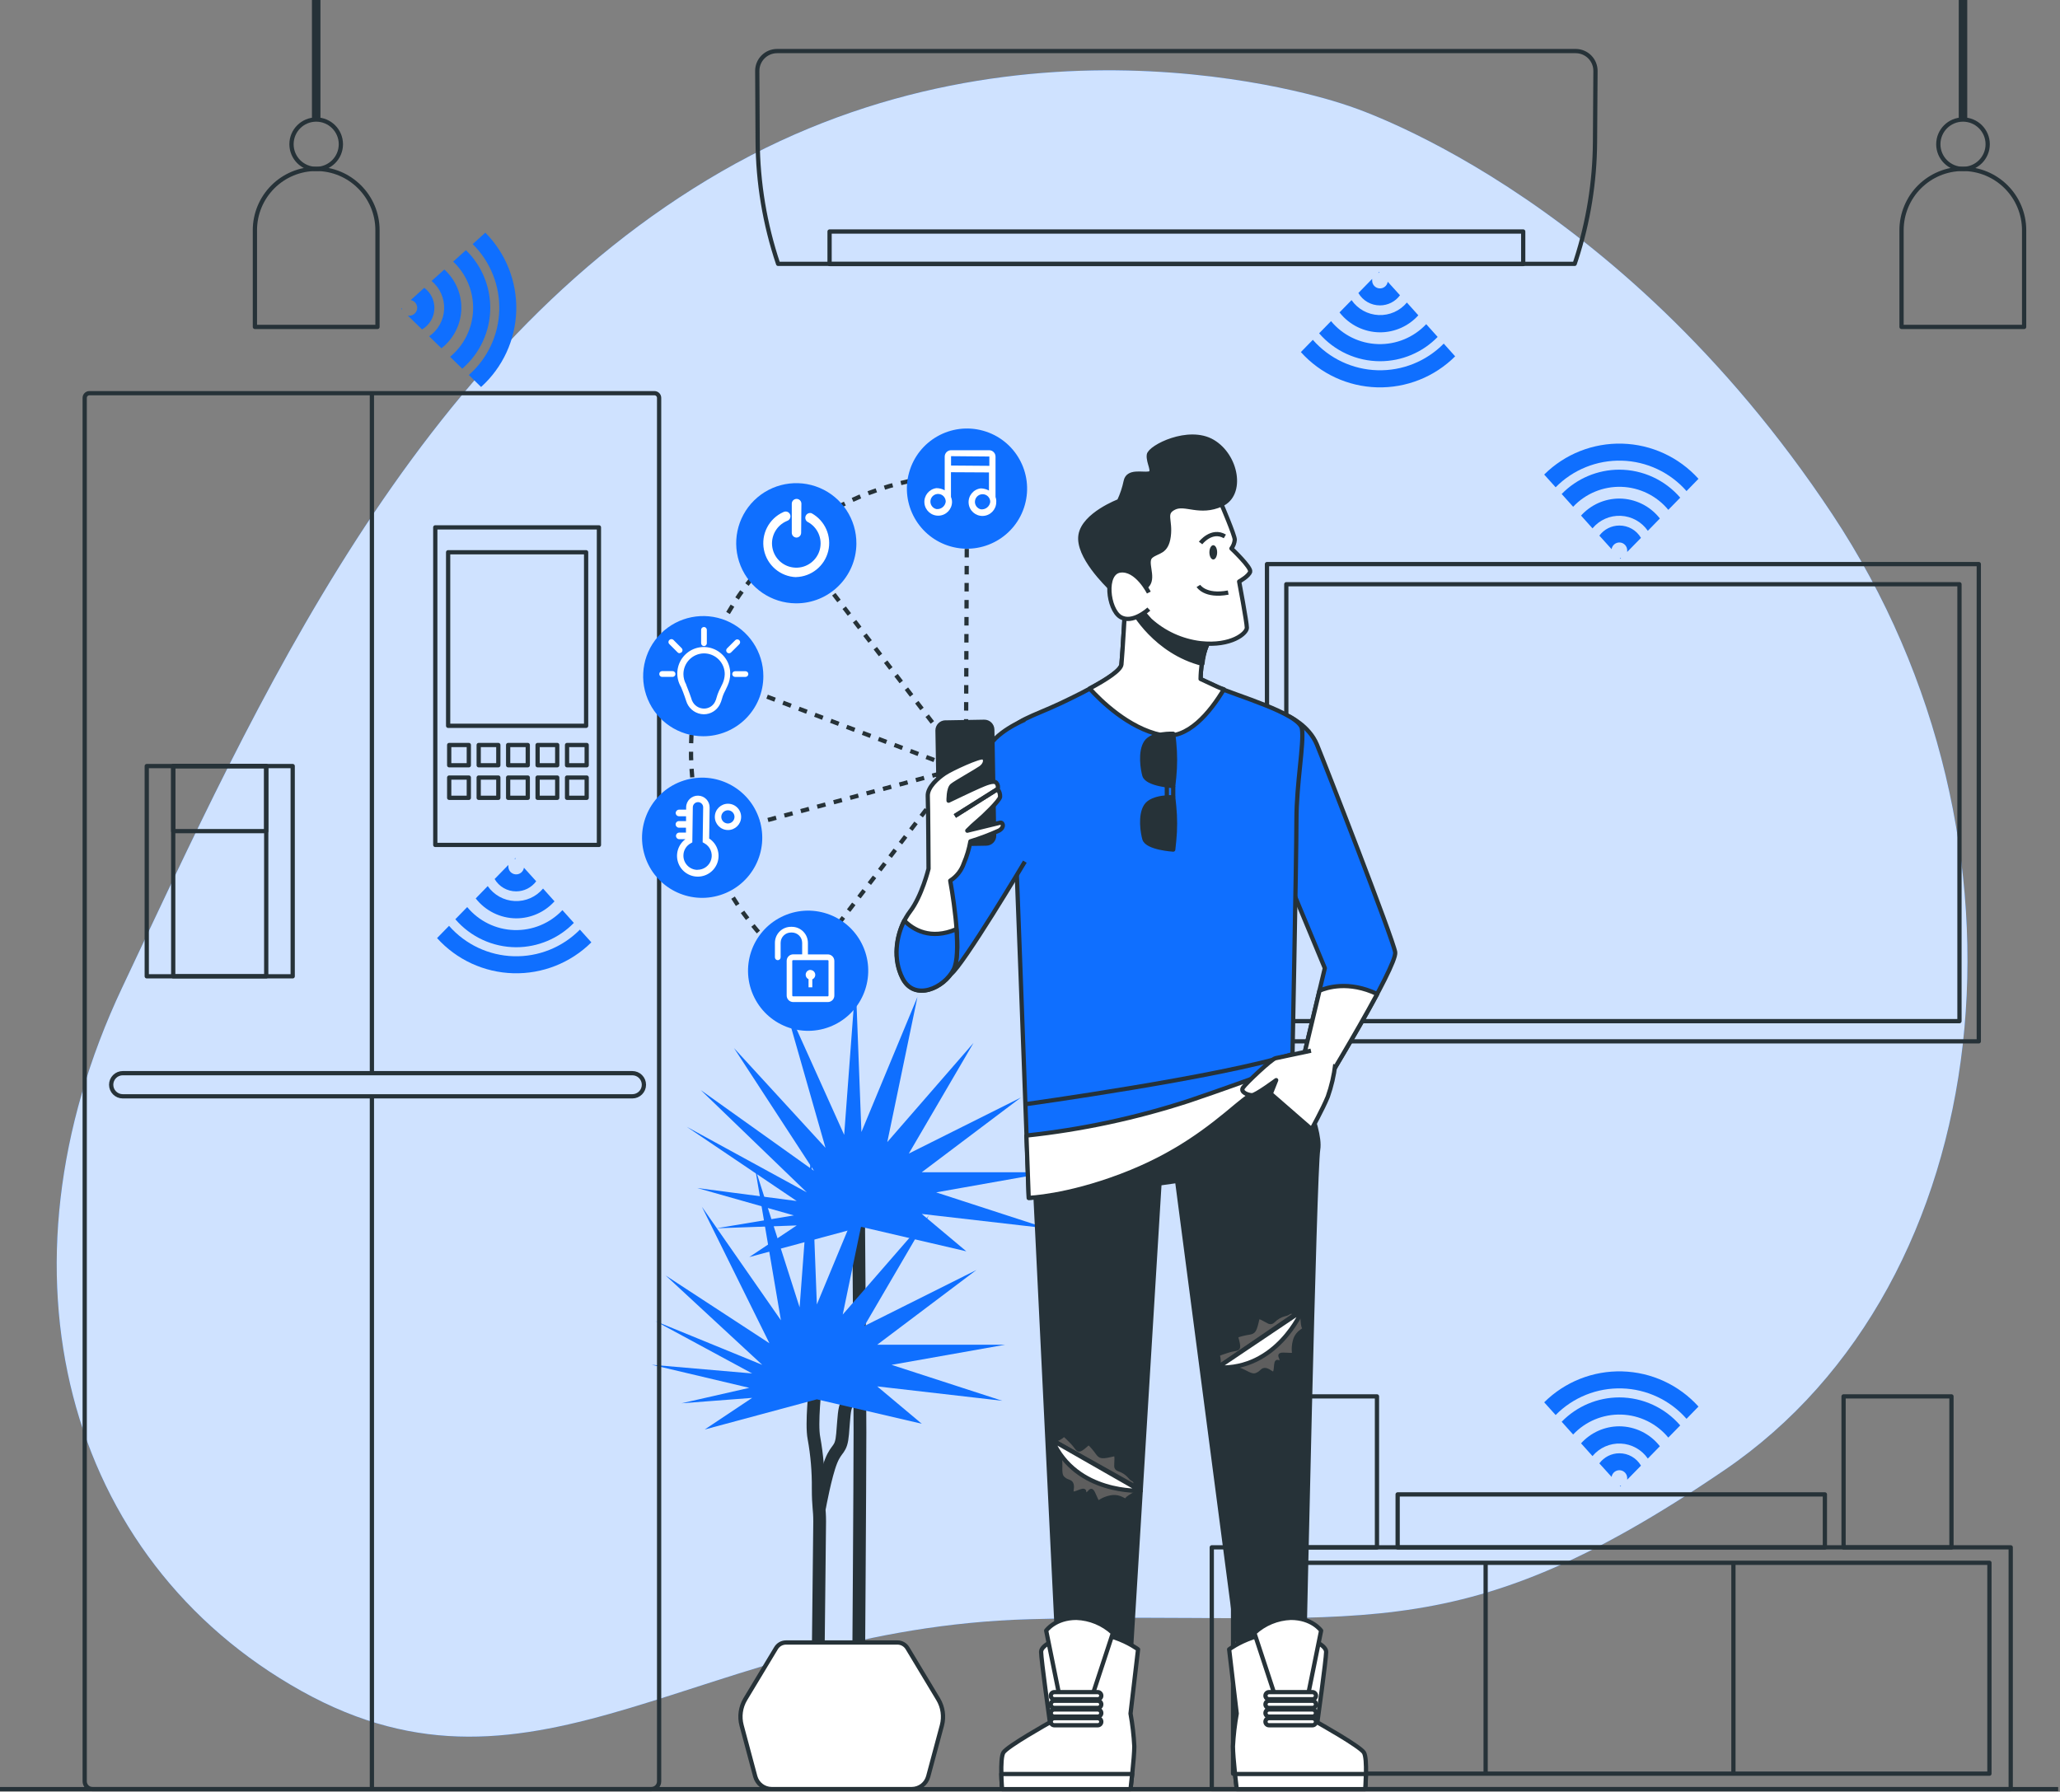 <svg xmlns="http://www.w3.org/2000/svg" xmlns:xlink="http://www.w3.org/1999/xlink" width="484px" height="421px" viewBox="0 0 484 421"><rect x="0" y="0" width="484" height="421" fill="#808080" stroke="none"/><title>Smart-main-back-1</title><g id="Page-1" stroke="none" stroke-width="1" fill="none" fill-rule="evenodd"><g id="Smart-main-back-1" transform="translate(0, 0)"><g id="freepik--background-simple--inject-3" transform="translate(13.325, 16.522)" fill-rule="nonzero"><path d="M302.935,8.158 C302.935,8.158 228.935,-18.162 156.235,23.748 C83.535,65.658 46.895,148.848 15.405,215.478 C-16.085,282.108 2.045,349.928 57.525,380.838 C113.005,411.748 150.715,366.178 228.525,363.958 C306.335,361.738 327.275,372.868 391.855,328.908 C456.435,284.948 468.105,181.118 417.165,104.298 C366.225,27.478 302.935,8.158 302.935,8.158 Z" id="Path" fill="#0F6FFF"></path><path d="M302.935,8.158 C302.935,8.158 228.935,-18.162 156.235,23.748 C83.535,65.658 46.895,148.848 15.405,215.478 C-16.085,282.108 2.045,349.928 57.525,380.838 C113.005,411.748 150.715,366.178 228.525,363.958 C306.335,361.738 327.275,372.868 391.855,328.908 C456.435,284.948 468.105,181.118 417.165,104.298 C366.225,27.478 302.935,8.158 302.935,8.158 Z" id="Path" fill="#FFFFFF" opacity="0.8"></path><path d="M107.955,199.268 C111.386,199.268 114.656,197.814 116.955,195.268 L114.265,192.268 C112.631,194.232 110.173,195.318 107.621,195.204 C105.07,195.09 102.718,193.789 101.265,191.688 L98.445,194.588 C100.734,197.519 104.237,199.243 107.955,199.268 Z" id="Path" fill="#0F6FFF"></path><path d="M107.955,192.928 C109.809,192.926 111.552,192.047 112.655,190.558 L109.775,187.368 C109.633,188.325 108.774,189.009 107.81,188.933 C106.845,188.856 106.105,188.046 106.115,187.078 C106.105,186.958 106.105,186.838 106.115,186.718 L102.885,190.028 C103.936,191.831 105.869,192.937 107.955,192.928 L107.955,192.928 Z" id="Path" fill="#0F6FFF"></path><path d="M107.725,185.098 L107.545,185.288 C107.648,185.278 107.752,185.278 107.855,185.288 L107.725,185.098 Z" id="Path" fill="#0F6FFF"></path><path d="M122.925,201.918 C118.83,206.076 113.19,208.342 107.356,208.173 C101.523,208.004 96.023,205.416 92.175,201.028 L89.365,203.908 C93.954,208.996 100.427,211.982 107.276,212.171 C114.125,212.36 120.753,209.735 125.615,204.908 L122.925,201.918 Z" id="Path" fill="#0F6FFF"></path><path d="M107.955,206.058 C113.059,206.057 117.945,203.994 121.505,200.338 L118.815,197.338 C115.879,200.454 111.747,202.16 107.468,202.023 C103.189,201.885 99.175,199.917 96.445,196.618 L93.655,199.478 C97.239,203.646 102.459,206.047 107.955,206.058 L107.955,206.058 Z" id="Path" fill="#0F6FFF"></path></g><g id="freepik--Floor--inject-3" transform="translate(0, 419.9)" stroke="#263238" stroke-linejoin="round"><line x1="-7.10542736e-15" y1="0.5" x2="483.57" y2="0.5" id="Path"></line></g><g id="freepik--Plant--inject-3" transform="translate(153.13, 230.54)"><path d="M48.58,52.68 C48.58,52.68 48.92,94.89 48.92,106.04 C48.92,117.19 48.58,165.63 48.58,165.63" id="Path" stroke="#263238" stroke-width="3" stroke-linecap="round" stroke-linejoin="round"></path><polygon id="Path" fill="#0F6FFF" fill-rule="nonzero" points="73.91 63.49 63.44 54.71 92.82 58.09 66.82 49.64 93.5 44.91 63.44 44.91 86.74 27.35 60.4 40.52 75.6 14.52 55.34 37.82 62.43 3.71 49.26 35.46 47.91 -5.68434189e-14 45.21 36.13 30.84 4.21 40.82 39.17 19.32 15.73 38.12 44.58 11.51 25.6 36.43 49.64 8.22 34.23 34.06 51.67 10.69 48.62 33.39 55.05 15.21 58.08 34.06 57.41 22.92 64.84 49.26 57.75"></polygon><path d="M38.44,95.23 C38.44,95.23 37.44,104.01 38.11,107.39 C38.819,111.289 39.154,115.247 39.11,119.21 C39.11,123.6 39.45,123.94 39.45,126.98 C39.45,130.02 39.11,155.84 39.11,158.2 L39.11,166.3" id="Path" stroke="#263238" stroke-width="3" stroke-linecap="round" stroke-linejoin="round"></path><path d="M39.44,123.6 C39.44,123.6 40.79,116.17 42.14,112.79 C43.49,109.41 44.5,110.43 44.84,106.38 C45.18,102.33 45.18,100.64 45.84,99.28 C46.38,98.078 46.831,96.838 47.19,95.57 L47.87,92.87" id="Path" stroke="#263238" stroke-width="3" stroke-linecap="round" stroke-linejoin="round"></path><polygon id="Path" fill="#0F6FFF" fill-rule="nonzero" points="63.44 104.01 52.97 95.23 82.35 98.61 56.35 90.17 83.03 85.44 52.97 85.44 76.28 67.88 49.94 81.05 65.13 55.05 44.87 78.35 51.96 44.24 38.79 75.98 37.44 40.52 34.74 76.66 24.27 43.9 30.35 79.7 11.78 53.02 27.65 85.1 3.28 69.18 25.96 90.17 0.82 79.88 23.59 92.19 0 90.15 22.92 95.57 6.99 99.2 23.59 97.93 12.45 105.36 38.79 98.27"></polygon><path d="M29.2,156.74 L21.97,168.74 C20.864,170.593 20.554,172.815 21.11,174.9 L24.32,186.9 C24.794,188.642 26.375,189.85 28.18,189.85 L61.1,189.85 C62.901,189.846 64.477,188.638 64.95,186.9 L68.17,174.9 C68.723,172.813 68.409,170.592 67.3,168.74 L60.08,156.74 C59.585,155.915 58.693,155.41 57.73,155.41 L31.54,155.41 C30.58,155.409 29.691,155.915 29.2,156.74 L29.2,156.74 Z" id="Path" stroke="#263238" fill="#FFFFFF" fill-rule="nonzero" stroke-linejoin="round"></path></g><g id="freepik--Refrigerator--inject-3" transform="translate(19.9, 92.05)" stroke="#263238" stroke-linejoin="round"><path d="M1.1,0.34 L133.86,0.34 C134.468,0.34 134.96,0.832 134.96,1.44 L134.96,326.52 C134.96,327.531 134.141,328.35 133.13,328.35 L1.83,328.35 C0.819,328.35 -3.55271368e-15,327.531 -3.55271368e-15,326.52 L-3.55271368e-15,1.44 C-3.55271368e-15,1.148 0.116,0.868 0.322,0.662 C0.528,0.456 0.808,0.34 1.1,0.34 Z" id="Path"></path><line x1="67.48" y1="165.66" x2="67.48" y2="328.01" id="Path"></line><line x1="67.48" y1="-2.84217094e-14" x2="67.48" y2="159.87" id="Path"></line><path d="M8.94,165.56 L128.67,165.56 C130.172,165.56 131.39,164.342 131.39,162.84 L131.39,162.84 C131.39,162.119 131.103,161.427 130.593,160.917 C130.083,160.407 129.391,160.12 128.67,160.12 L8.94,160.12 C8.219,160.12 7.527,160.407 7.017,160.917 C6.507,161.427 6.22,162.119 6.22,162.84 L6.22,162.84 C6.22,164.342 7.438,165.56 8.94,165.56 Z" id="Path"></path><rect id="Rectangle" x="82.37" y="31.87" width="38.45" height="74.62"></rect><rect id="Rectangle" x="85.39" y="37.72" width="32.42" height="40.78"></rect><rect id="Rectangle" x="85.64" y="83.01" width="4.61" height="4.76"></rect><rect id="Rectangle" x="92.57" y="83.01" width="4.61" height="4.76"></rect><rect id="Rectangle" x="99.49" y="83.01" width="4.61" height="4.76"></rect><rect id="Rectangle" x="106.41" y="83.01" width="4.61" height="4.76"></rect><rect id="Rectangle" x="113.33" y="83.01" width="4.61" height="4.76"></rect><rect id="Rectangle" x="85.64" y="90.66" width="4.61" height="4.76"></rect><rect id="Rectangle" x="92.57" y="90.66" width="4.61" height="4.76"></rect><rect id="Rectangle" x="99.49" y="90.66" width="4.61" height="4.76"></rect><rect id="Rectangle" x="106.41" y="90.66" width="4.61" height="4.76"></rect><rect id="Rectangle" x="113.33" y="90.66" width="4.61" height="4.76"></rect><rect id="Rectangle" x="14.58" y="87.96" width="34.29" height="49.4"></rect><rect id="Rectangle" x="20.8" y="87.96" width="21.85" height="49.4"></rect><rect id="Rectangle" x="20.8" y="87.96" width="21.85" height="15.29"></rect></g><g id="freepik--air-conditioner--inject-3" transform="translate(177.92, 12)"><path d="M192.05,50 L4.9,50 C1.767,40.684 0.143,30.928 0.09,21.1 L0,4.65 C0.006,2.084 2.084,0.006 4.65,7.10542736e-15 L192.29,7.10542736e-15 C193.528,7.10542736e-15 194.716,0.494 195.589,1.373 C196.462,2.251 196.948,3.442 196.94,4.68 L196.83,21.37 C196.767,30.767 195.263,40.099 192.37,49.04 L192.05,50 Z" id="Path" stroke="#263238" stroke-linejoin="round"></path><rect id="Rectangle" stroke="#263238" stroke-linejoin="round" x="16.99" y="42.4" width="162.97" height="7.64"></rect><path d="M146.32,66.09 C149.751,66.093 153.023,64.639 155.32,62.09 L152.63,59.09 C150.998,61.054 148.54,62.142 145.989,62.03 C143.437,61.919 141.084,60.62 139.63,58.52 L136.8,61.41 C139.09,64.345 142.598,66.069 146.32,66.09 L146.32,66.09 Z" id="Path" fill="#0F6FFF" fill-rule="nonzero"></path><path d="M146.32,59.76 C148.172,59.755 149.913,58.872 151.01,57.38 L148.13,54.2 C147.988,55.157 147.129,55.841 146.165,55.764 C145.2,55.688 144.459,54.878 144.47,53.91 C144.455,53.787 144.455,53.663 144.47,53.54 L141.23,56.85 C142.283,58.662 144.225,59.772 146.32,59.76 Z" id="Path" fill="#0F6FFF" fill-rule="nonzero"></path><path d="M146.08,51.93 L145.9,52.12 C146.002,52.094 146.105,52.077 146.21,52.07 L146.08,51.93 Z" id="Path" fill="#0F6FFF" fill-rule="nonzero"></path><path d="M161.29,68.74 C157.195,72.901 151.552,75.169 145.716,75 C139.88,74.831 134.378,72.241 130.53,67.85 L127.72,70.73 C132.301,75.831 138.777,78.827 145.63,79.016 C152.484,79.205 159.114,76.571 163.97,71.73 L161.29,68.74 Z" id="Path" fill="#0F6FFF" fill-rule="nonzero"></path><path d="M146.32,72.88 C151.419,72.882 156.302,70.823 159.86,67.17 L157.17,64.17 C154.236,67.284 150.107,68.99 145.83,68.854 C141.553,68.718 137.541,66.754 134.81,63.46 L132.01,66.32 C135.602,70.48 140.824,72.874 146.32,72.88 L146.32,72.88 Z" id="Path" fill="#0F6FFF" fill-rule="nonzero"></path></g><g id="freepik--music-box--inject-3" transform="translate(284.71, 322.237)"><rect id="Rectangle" stroke="#263238" stroke-linejoin="round" x="43.67" y="28.913" width="100.38" height="12.46"></rect><rect id="Rectangle" stroke="#263238" stroke-linejoin="round" x="0" y="41.353" width="187.71" height="56.81"></rect><rect id="Rectangle" stroke="#263238" stroke-linejoin="round" x="5" y="44.983" width="177.71" height="49.55"></rect><line x1="64.34" y1="44.753" x2="64.34" y2="94.503" id="Path" stroke="#263238" stroke-linejoin="round"></line><line x1="122.56" y1="44.753" x2="122.56" y2="94.503" id="Path" stroke="#263238" stroke-linejoin="round"></line><rect id="Rectangle" stroke="#263238" stroke-linejoin="round" x="13.46" y="5.883" width="25.35" height="35.49"></rect><rect id="Rectangle" stroke="#263238" stroke-linejoin="round" x="148.44" y="5.883" width="25.35" height="35.49"></rect><path d="M95.76,12.913 C92.329,12.913 89.059,14.367 86.76,16.913 L89.45,19.913 C91.082,17.945 93.541,16.856 96.094,16.97 C98.647,17.084 101,18.388 102.45,20.493 L105.28,17.593 C102.989,14.659 99.482,12.935 95.76,12.913 L95.76,12.913 Z" id="Path" fill="#0F6FFF" fill-rule="nonzero"></path><path d="M95.76,19.253 C93.907,19.255 92.164,20.134 91.06,21.623 L93.94,24.803 C94.082,23.845 94.941,23.162 95.905,23.238 C96.87,23.315 97.611,24.125 97.6,25.093 C97.615,25.215 97.615,25.34 97.6,25.463 L100.84,22.153 C99.786,20.348 97.85,19.242 95.76,19.253 L95.76,19.253 Z" id="Path" fill="#0F6FFF" fill-rule="nonzero"></path><path d="M95.99,27.073 L96.17,26.893 C96.067,26.903 95.963,26.903 95.86,26.893 L95.99,27.073 Z" id="Path" fill="#0F6FFF" fill-rule="nonzero"></path><path d="M80.79,10.263 C84.885,6.105 90.526,3.839 96.359,4.008 C102.192,4.176 107.692,6.765 111.54,11.153 L114.35,8.273 C109.761,3.185 103.288,0.198 96.439,0.01 C89.59,-0.179 82.963,2.445 78.1,7.273 L80.79,10.263 Z" id="Path" fill="#0F6FFF" fill-rule="nonzero"></path><path d="M95.76,6.123 C90.657,6.124 85.77,8.187 82.21,11.843 L84.9,14.843 C87.834,11.727 91.965,10.021 96.242,10.159 C100.52,10.296 104.533,12.264 107.26,15.563 L110.06,12.703 C106.475,8.537 101.256,6.136 95.76,6.123 Z" id="Path" fill="#0F6FFF" fill-rule="nonzero"></path></g><g id="freepik--Lamps--inject-3" transform="translate(59.89, 0)"><path d="M407.12,33.89 C407.12,37.093 404.523,39.69 401.32,39.69 C398.117,39.69 395.52,37.093 395.52,33.89 C395.52,30.687 398.117,28.09 401.32,28.09 C404.523,28.09 407.12,30.687 407.12,33.89 Z" id="Path" stroke="#263238" stroke-linejoin="round"></path><path d="M415.68,76.82 L386.88,76.82 L386.88,54.09 C386.88,50.271 388.397,46.608 391.098,43.908 C393.798,41.207 397.461,39.69 401.28,39.69 L401.28,39.69 C405.099,39.69 408.762,41.207 411.462,43.908 C414.163,46.608 415.68,50.271 415.68,54.09 L415.68,76.82 Z" id="Path" stroke="#263238" stroke-linejoin="round"></path><line x1="401.32" y1="28.09" x2="401.32" y2="0" id="Path" stroke="#263238" stroke-width="2" stroke-linejoin="round"></line><path d="M20.2,33.89 C20.2,37.093 17.603,39.69 14.4,39.69 C11.197,39.69 8.6,37.093 8.6,33.89 C8.6,30.687 11.197,28.09 14.4,28.09 C17.603,28.09 20.2,30.687 20.2,33.89 L20.2,33.89 Z" id="Path" stroke="#263238" stroke-linejoin="round"></path><path d="M28.8,76.82 L2.84217094e-14,76.82 L2.84217094e-14,54.09 C2.84217094e-14,50.271 1.517,46.608 4.218,43.908 C6.918,41.207 10.581,39.69 14.4,39.69 L14.4,39.69 C22.353,39.69 28.8,46.137 28.8,54.09 L28.8,76.82 Z" id="Path" stroke="#263238" stroke-linejoin="round"></path><line x1="14.4" y1="28.09" x2="14.4" y2="0" id="Path" stroke="#263238" stroke-width="2" stroke-linejoin="round"></line><path d="M48.51,72.33 C48.509,68.899 47.056,65.629 44.51,63.33 L41.51,66.02 C43.478,67.65 44.569,70.108 44.457,72.662 C44.345,75.215 43.043,77.568 40.94,79.02 L43.83,81.84 C46.763,79.553 48.488,76.049 48.51,72.33 Z" id="Path" fill="#0F6FFF" fill-rule="nonzero"></path><path d="M42.17,72.33 C42.165,70.475 41.283,68.732 39.79,67.63 L36.61,70.51 C37.545,70.679 38.2,71.529 38.125,72.476 C38.05,73.423 37.27,74.16 36.32,74.18 C36.197,74.19 36.073,74.19 35.95,74.18 L39.27,77.41 C41.076,76.358 42.182,74.42 42.17,72.33 L42.17,72.33 Z" id="Path" fill="#0F6FFF" fill-rule="nonzero"></path><path d="M34.34,72.56 L34.53,72.74 C34.515,72.637 34.515,72.533 34.53,72.43 L34.34,72.56 Z" id="Path" fill="#0F6FFF" fill-rule="nonzero"></path><path d="M51.16,57.36 C55.316,61.456 57.581,67.098 57.41,72.931 C57.239,78.764 54.649,84.264 50.26,88.11 L53.14,90.93 C58.228,86.339 61.215,79.865 61.404,73.014 C61.593,66.163 58.968,59.534 54.14,54.67 L51.16,57.36 Z" id="Path" fill="#0F6FFF" fill-rule="nonzero"></path><path d="M55.3,72.33 C55.299,67.227 53.236,62.34 49.58,58.78 L46.58,61.47 C49.696,64.406 51.402,68.538 51.265,72.817 C51.127,77.097 49.159,81.111 45.86,83.84 L48.72,86.63 C52.887,83.046 55.289,77.826 55.3,72.33 L55.3,72.33 Z" id="Path" fill="#0F6FFF" fill-rule="nonzero"></path></g><g id="freepik--TV--inject-3" transform="translate(297.68, 104.237)"><rect id="Rectangle" stroke="#263238" stroke-linejoin="round" x="0" y="28.313" width="167.24" height="112.14"></rect><rect id="Rectangle" stroke="#263238" stroke-linejoin="round" x="4.54" y="33.043" width="158.16" height="102.67"></rect><path d="M82.79,12.913 C79.359,12.913 76.089,14.367 73.79,16.913 L76.48,19.913 C78.112,17.945 80.571,16.856 83.124,16.97 C85.677,17.084 88.03,18.388 89.48,20.493 L92.31,17.593 C90.019,14.659 86.512,12.935 82.79,12.913 Z" id="Path" fill="#0F6FFF" fill-rule="nonzero"></path><path d="M82.79,19.253 C80.937,19.255 79.194,20.134 78.09,21.623 L80.97,24.803 C81.112,23.845 81.971,23.162 82.935,23.238 C83.9,23.315 84.641,24.125 84.63,25.093 C84.645,25.215 84.645,25.34 84.63,25.463 L87.87,22.153 C86.816,20.348 84.88,19.242 82.79,19.253 Z" id="Path" fill="#0F6FFF" fill-rule="nonzero"></path><polygon id="Path" fill="#0F6FFF" fill-rule="nonzero" points="83.02 27.073 83.2 26.893 82.89 26.893"></polygon><path d="M67.82,10.263 C71.915,6.105 77.556,3.839 83.389,4.008 C89.222,4.176 94.722,6.765 98.57,11.153 L101.38,8.273 C96.791,3.185 90.318,0.198 83.469,0.01 C76.62,-0.179 69.993,2.445 65.13,7.273 L67.82,10.263 Z" id="Path" fill="#0F6FFF" fill-rule="nonzero"></path><path d="M82.79,6.123 C77.687,6.124 72.8,8.187 69.24,11.843 L71.93,14.843 C74.864,11.727 78.995,10.021 83.272,10.159 C87.55,10.296 91.563,12.264 94.29,15.563 L97.09,12.703 C93.505,8.537 88.286,6.136 82.79,6.123 Z" id="Path" fill="#0F6FFF" fill-rule="nonzero"></path></g><g id="freepik--Character--inject-3" transform="translate(147.214, 97.405)"><path d="M80.006,11.575 L79.736,82.625 L37.606,27.795" id="Path" stroke="#263238" stroke-dasharray="2"></path><path d="M17.766,99.435 L77.766,83.265 L17.446,60.395" id="Path" stroke="#263238" stroke-dasharray="2"></path><line x1="77.756" y1="83.265" x2="42.646" y2="128.965" id="Path" stroke="#263238" stroke-dasharray="2"></line><line x1="81.356" y1="14.195" x2="80.356" y2="14.195" id="Path" stroke="#263238"></line><path d="M78.356,14.215 C76.946,14.215 75.516,14.335 74.086,14.465 C46.773,16.989 23.994,36.408 17.178,62.978 C10.362,89.548 20.981,117.534 43.706,132.895" id="Path" stroke="#263238" stroke-dasharray="2.008,2.008"></path><line x1="44.546" y1="133.445" x2="45.386" y2="133.995" id="Path" stroke="#263238"></line><path d="M32.136,61.485 C32.14,55.773 28.703,50.621 23.427,48.432 C18.151,46.244 12.076,47.449 8.036,51.487 C3.995,55.524 2.785,61.598 4.97,66.876 C7.155,72.153 12.304,75.595 18.016,75.595 C21.761,75.6 25.354,74.115 28.003,71.468 C30.652,68.821 32.139,65.229 32.136,61.485 Z" id="Path" fill="#0F6FFF" fill-rule="nonzero"></path><path d="M18.176,70.435 C16.433,70.421 14.863,69.377 14.176,67.775 C14.176,67.695 14.106,67.585 14.066,67.475 L13.996,67.265 C13.516,65.785 12.906,64.265 12.806,64.055 C11.444,61.787 11.665,58.905 13.358,56.872 C15.05,54.838 17.844,54.098 20.321,55.027 C22.799,55.956 24.417,58.35 24.356,60.995 C24.339,61.931 24.127,62.854 23.736,63.705 L23.736,63.705 C23.576,64.085 23.396,64.445 23.216,64.815 C22.975,65.255 22.767,65.713 22.596,66.185 C22.53,66.385 22.47,66.585 22.416,66.785 C22.29,67.274 22.109,67.747 21.876,68.195 C21.149,69.565 19.728,70.425 18.176,70.435 L18.176,70.435 Z M18.176,56.125 C15.509,56.157 13.362,58.327 13.356,60.995 C13.361,61.85 13.585,62.69 14.006,63.435 L14.006,63.505 C14.006,63.575 14.716,65.185 15.266,66.875 C15.266,66.945 15.266,66.995 15.316,67.045 C15.336,67.103 15.36,67.159 15.386,67.215 C15.858,68.351 16.966,69.092 18.196,69.095 C19.279,69.101 20.272,68.498 20.766,67.535 C20.947,67.179 21.085,66.803 21.176,66.415 C21.236,66.195 21.306,65.975 21.386,65.745 C21.578,65.215 21.808,64.7 22.076,64.205 C22.236,63.875 22.406,63.535 22.556,63.205 L22.556,63.205 C22.871,62.516 23.044,61.771 23.066,61.015 C23.072,59.718 22.56,58.472 21.644,57.555 C20.728,56.637 19.483,56.122 18.186,56.125 L18.176,56.125 Z" id="Shape" fill="#FFFFFF" fill-rule="nonzero"></path><path d="M18.196,54.415 C17.825,54.415 17.522,54.116 17.516,53.745 L17.516,50.595 C17.516,50.225 17.816,49.925 18.186,49.925 C18.556,49.925 18.856,50.225 18.856,50.595 L18.856,53.705 C18.867,53.887 18.803,54.067 18.678,54.201 C18.554,54.335 18.379,54.412 18.196,54.415 L18.196,54.415 Z" id="Path" fill="#FFFFFF" fill-rule="nonzero"></path><path d="M10.706,61.645 L8.276,61.645 C7.935,61.603 7.679,61.313 7.679,60.97 C7.679,60.626 7.935,60.336 8.276,60.295 L10.716,60.295 C10.977,60.263 11.233,60.384 11.373,60.606 C11.514,60.828 11.514,61.111 11.373,61.333 C11.233,61.555 10.977,61.676 10.716,61.645 L10.706,61.645 Z" id="Path" fill="#FFFFFF" fill-rule="nonzero"></path><path d="M27.936,61.655 L25.496,61.655 C25.126,61.655 24.826,61.355 24.826,60.985 C24.826,60.615 25.126,60.315 25.496,60.315 L27.936,60.315 C28.306,60.315 28.606,60.615 28.606,60.985 C28.601,61.352 28.304,61.649 27.936,61.655 L27.936,61.655 Z" id="Path" fill="#FFFFFF" fill-rule="nonzero"></path><path d="M12.476,56.095 C12.301,56.096 12.132,56.028 12.006,55.905 L10.066,53.965 C9.924,53.838 9.842,53.656 9.842,53.465 C9.842,53.274 9.924,53.092 10.066,52.965 C10.331,52.707 10.752,52.707 11.016,52.965 L12.946,54.905 C13.136,55.097 13.191,55.385 13.086,55.635 C12.981,55.884 12.737,56.046 12.466,56.045 L12.476,56.095 Z" id="Path" fill="#FFFFFF" fill-rule="nonzero"></path><path d="M24.076,56.105 C23.896,56.103 23.724,56.031 23.596,55.905 C23.339,55.64 23.339,55.219 23.596,54.955 L25.536,53.025 C25.799,52.762 26.224,52.762 26.486,53.025 C26.749,53.287 26.749,53.712 26.486,53.975 L24.546,55.905 C24.422,56.031 24.253,56.103 24.076,56.105 Z" id="Path" fill="#FFFFFF" fill-rule="nonzero"></path><path d="M53.996,30.365 C54.045,24.653 50.647,19.475 45.389,17.245 C40.13,15.016 34.046,16.174 29.974,20.18 C25.903,24.186 24.645,30.25 26.789,35.544 C28.933,40.839 34.055,44.32 39.766,44.365 C47.561,44.426 53.93,38.159 53.996,30.365 Z" id="Path" fill="#0F6FFF" fill-rule="nonzero"></path><path d="M39.856,38.215 C36.132,38.092 32.986,35.415 32.269,31.758 C31.552,28.102 33.454,24.434 36.856,22.915 C37.236,22.716 37.695,22.749 38.042,22.999 C38.389,23.25 38.565,23.675 38.496,24.098 C38.427,24.52 38.125,24.867 37.716,24.995 C35.232,26.011 33.791,28.62 34.254,31.263 C34.716,33.907 36.957,35.872 39.639,35.984 C42.32,36.097 44.718,34.327 45.401,31.732 C46.083,29.136 44.866,26.416 42.476,25.195 C42.017,24.874 41.862,24.264 42.112,23.763 C42.363,23.261 42.944,23.019 43.476,23.195 C46.639,24.942 48.238,28.593 47.377,32.103 C46.516,35.613 43.409,38.109 39.796,38.195 L39.856,38.215 Z" id="Path" fill="#FFFFFF" fill-rule="nonzero"></path><path d="M39.926,28.915 C39.306,28.904 38.811,28.395 38.816,27.775 L38.816,20.955 C38.816,20.331 39.322,19.825 39.946,19.825 C40.57,19.825 41.076,20.331 41.076,20.955 L41.016,27.785 C41.017,28.393 40.535,28.893 39.926,28.915 L39.926,28.915 Z" id="Path" fill="#FFFFFF" fill-rule="nonzero"></path><circle id="Oval" fill="#0F6FFF" fill-rule="nonzero" transform="translate(42.658, 130.697) rotate(-26.58) translate(-42.658, -130.697)" cx="42.658" cy="130.697" r="14.12"></circle><path d="M47.296,126.855 L42.606,126.855 L42.606,124.155 C42.606,122.075 40.926,120.386 38.846,120.375 L38.636,120.375 C37.637,120.369 36.677,120.762 35.968,121.465 C35.259,122.169 34.859,123.126 34.856,124.125 L34.856,127.545 C34.856,127.915 35.156,128.215 35.526,128.215 C35.896,128.215 36.196,127.915 36.196,127.545 L36.196,124.125 C36.207,122.79 37.292,121.715 38.626,121.715 L38.846,121.715 C40.181,121.726 41.256,122.81 41.256,124.145 L41.256,126.845 L39.146,126.845 C38.301,126.845 37.616,127.53 37.616,128.375 L37.616,136.515 C37.614,136.92 37.772,137.311 38.057,137.599 C38.342,137.888 38.731,138.052 39.136,138.055 L47.286,138.055 C48.131,138.055 48.816,137.37 48.816,136.525 L48.816,128.385 C48.811,127.546 48.135,126.866 47.296,126.855 Z M47.446,136.535 C47.446,136.584 47.426,136.632 47.39,136.666 C47.354,136.7 47.306,136.717 47.256,136.715 L39.116,136.715 C39.015,136.715 38.932,136.636 38.926,136.535 L38.926,128.385 C38.932,128.284 39.015,128.205 39.116,128.205 L47.266,128.205 C47.366,128.205 47.446,128.285 47.446,128.385 L47.446,136.535 Z" id="Shape" fill="#FFFFFF" fill-rule="nonzero"></path><path d="M43.206,130.495 C42.672,130.502 42.215,130.881 42.107,131.404 C41.998,131.928 42.269,132.456 42.756,132.675 L42.756,134.595 L43.636,134.595 L43.636,132.715 C44.135,132.504 44.417,131.971 44.31,131.44 C44.203,130.909 43.738,130.527 43.196,130.525 L43.206,130.495 Z" id="Path" fill="#FFFFFF" fill-rule="nonzero"></path><circle id="Oval" fill="#0F6FFF" fill-rule="nonzero" transform="translate(17.757, 99.449) rotate(-17.78) translate(-17.757, -99.449)" cx="17.757" cy="99.449" r="14.12"></circle><path d="M19.406,99.665 L19.516,92.355 C19.538,90.83 18.321,89.577 16.796,89.555 C15.272,89.533 14.018,90.75 13.996,92.275 L13.996,92.845 L12.336,92.845 C11.908,92.845 11.557,93.186 11.546,93.615 C11.544,93.819 11.622,94.016 11.765,94.162 C11.907,94.308 12.102,94.392 12.306,94.395 L13.976,94.395 L13.976,95.535 L12.316,95.535 C12.11,95.529 11.911,95.607 11.762,95.749 C11.614,95.892 11.529,96.089 11.526,96.295 C11.526,96.719 11.862,97.069 12.286,97.085 L13.956,97.085 L13.956,98.235 L12.296,98.235 C11.902,98.279 11.605,98.613 11.605,99.01 C11.605,99.406 11.902,99.74 12.296,99.785 L13.826,99.785 C12.121,101.049 11.43,103.271 12.115,105.28 C12.801,107.289 14.706,108.624 16.828,108.583 C18.951,108.542 20.803,107.133 21.41,105.099 C22.017,103.065 21.239,100.872 19.486,99.675 L19.406,99.665 Z M16.606,106.995 C14.771,106.951 13.317,105.43 13.356,103.595 C13.367,102.407 14.022,101.319 15.066,100.755 L15.446,100.535 L15.566,92.275 C15.583,91.603 16.135,91.069 16.806,91.075 C17.127,91.08 17.433,91.212 17.656,91.443 C17.879,91.674 18.002,91.984 17.996,92.305 L17.876,100.515 L18.286,100.745 C19.624,101.479 20.289,103.03 19.898,104.505 C19.508,105.98 18.162,106.999 16.636,106.975 L16.606,106.995 Z" id="Shape" fill="#FFFFFF" fill-rule="nonzero"></path><path d="M23.866,91.455 C22.161,91.433 20.761,92.796 20.737,94.501 C20.713,96.206 22.075,97.608 23.78,97.634 C25.485,97.66 26.889,96.3 26.916,94.595 C26.93,93.773 26.616,92.981 26.043,92.391 C25.471,91.802 24.688,91.465 23.866,91.455 L23.866,91.455 Z M23.796,96.095 C23.166,96.09 22.601,95.704 22.367,95.119 C22.134,94.533 22.278,93.864 22.733,93.427 C23.187,92.99 23.861,92.872 24.437,93.129 C25.013,93.385 25.377,93.964 25.356,94.595 C25.324,95.433 24.635,96.095 23.796,96.095 Z" id="Shape" fill="#FFFFFF" fill-rule="nonzero"></path><circle id="Oval" fill="#0F6FFF" fill-rule="nonzero" transform="translate(79.984, 17.409) rotate(-74.33) translate(-79.984, -17.409)" cx="79.984" cy="17.409" r="14.12"></circle><path d="M86.686,19.385 L86.686,10.525 L86.686,10.525 L86.686,9.895 C86.686,9.065 86.016,8.39 85.186,8.385 L76.256,8.385 C75.43,8.385 74.757,9.049 74.746,9.875 L74.746,12.045 L74.746,17.805 C74.154,17.473 73.486,17.297 72.806,17.295 C71.081,17.514 69.834,19.054 69.978,20.787 C70.121,22.521 71.605,23.834 73.343,23.766 C75.081,23.699 76.458,22.274 76.466,20.535 C76.461,20.135 76.376,19.741 76.216,19.375 L76.216,13.555 L76.216,13.555 L85.146,13.605 L85.146,13.605 L85.146,17.865 C84.551,17.538 83.885,17.363 83.206,17.355 C81.48,17.569 80.228,19.105 80.367,20.839 C80.505,22.573 81.985,23.891 83.724,23.828 C85.462,23.765 86.843,22.344 86.856,20.605 C86.89,20.19 86.832,19.774 86.686,19.385 Z M72.786,22.215 C71.865,22.005 71.263,21.117 71.408,20.183 C71.553,19.249 72.396,18.587 73.338,18.666 C74.279,18.745 74.999,19.54 74.986,20.485 C74.846,21.564 73.868,22.333 72.786,22.215 L72.786,22.215 Z M85.236,12.055 C85.236,12.055 85.236,12.055 85.236,12.055 L76.236,11.985 L76.236,9.785 L85.236,9.865 L85.236,12.055 Z M83.236,22.275 C82.319,22.06 81.722,21.174 81.868,20.243 C82.014,19.312 82.853,18.651 83.793,18.728 C84.732,18.804 85.453,19.592 85.446,20.535 C85.311,21.618 84.332,22.392 83.246,22.275 L83.236,22.275 Z" id="Shape" fill="#FFFFFF" fill-rule="nonzero"></path><path d="M155.526,70.895 C155.526,70.895 160.326,73.025 162.196,77.555 C164.066,82.085 180.056,123.145 180.586,126.345 C181.116,129.545 163.526,158.345 163.526,158.345 L158.456,153.545 L164.056,130.085 L156.856,112.755 L152.856,107.155" id="Path" stroke="#263238" fill="#0F6FFF" fill-rule="nonzero" stroke-linejoin="round"></path><path d="M176.356,136.165 C169.646,132.985 164.496,134.645 162.806,135.385 L158.466,153.535 L163.536,158.335 C163.536,158.335 171.286,145.595 176.356,136.165 Z" id="Path" stroke="#263238" fill="#FFFFFF" fill-rule="nonzero" stroke-linejoin="round"></path><path d="M156.356,153.455 C156.356,153.455 163.356,167.365 162.486,172.685 C161.616,178.005 159.226,290.155 159.226,290.155 L143.846,290.745 L129.356,180.085 L125.206,180.675 L118.406,291.925 L101.246,289.265 L95.916,180.385 L95.026,156.115 L156.356,153.455 Z" id="Path" stroke="#263238" fill="#263238" fill-rule="nonzero" stroke-linejoin="round"></path><path d="M100.056,241.035 C100.8,240.915 101.505,240.624 102.116,240.185 C102.886,239.525 102.776,239.525 104.526,241.275 C106.276,243.025 105.836,243.785 107.256,242.695 C108.676,241.605 108.346,241.165 109.766,242.805 C111.186,244.445 110.866,244.995 112.826,244.665 C114.786,244.335 115.126,243.785 115.126,245.425 C115.126,247.065 114.796,247.505 115.666,247.835 C116.689,248.161 117.6,248.768 118.296,249.585 C118.946,250.455 119.296,250.015 119.606,251.005 C119.807,251.59 120.15,252.116 120.606,252.535 L100.056,241.035 Z" id="Path" stroke="#263238" fill="#5E5E5E" fill-rule="nonzero" stroke-linejoin="round"></path><path d="M100.146,241.385 C100.953,242.57 101.511,243.907 101.786,245.315 C102.116,247.395 101.466,249.035 102.556,250.015 C103.646,250.995 104.306,250.565 104.556,251.435 C104.806,252.305 104.226,253.185 104.776,253.515 C105.326,253.845 107.506,252.425 107.506,253.075 C107.506,253.725 107.286,254.075 108.156,253.735 C109.026,253.395 109.036,252.315 109.576,253.405 C110.116,254.495 110.576,255.915 110.896,255.705 C111.89,254.979 113.054,254.524 114.276,254.385 C114.997,254.341 115.715,254.493 116.356,254.825 C116.686,254.935 117.226,255.485 117.556,254.935 C117.886,254.385 120.806,252.875 120.806,252.875 L100.146,241.385 Z" id="Path" stroke="#263238" fill="#5E5E5E" fill-rule="nonzero" stroke-linejoin="round"></path><path d="M100.056,241.035 L120.776,252.875 C120.776,252.875 105.686,253.755 100.056,241.035 Z" id="Path" stroke="#263238" fill="#FFFFFF" fill-rule="nonzero" stroke-linejoin="round"></path><path d="M138.896,223.915 C139.121,223.197 139.173,222.436 139.046,221.695 C138.796,220.695 138.746,220.815 141.096,220.025 C143.446,219.235 143.926,219.975 143.576,218.215 C143.226,216.455 142.696,216.555 144.796,216.015 C146.896,215.475 147.236,216.015 147.796,214.095 C148.356,212.175 148.026,211.655 149.496,212.385 C150.966,213.115 151.216,213.595 151.896,212.965 C152.645,212.198 153.589,211.652 154.626,211.385 C155.706,211.195 155.456,210.705 156.486,210.845 C157.097,210.929 157.719,210.86 158.296,210.645 L138.896,223.915 Z" id="Path" stroke="#263238" fill="#5E5E5E" fill-rule="nonzero" stroke-linejoin="round"></path><path d="M139.246,223.995 C140.668,223.803 142.113,223.898 143.496,224.275 C145.496,224.905 146.686,226.225 148.046,225.675 C149.406,225.125 149.316,224.355 150.196,224.545 C151.076,224.735 151.616,225.625 152.196,225.275 C152.776,224.925 152.426,222.345 153.016,222.635 C153.606,222.925 153.806,223.265 153.896,222.335 C153.986,221.405 153.016,220.925 154.236,220.925 C155.456,220.925 156.926,221.155 156.876,220.765 C156.676,219.55 156.789,218.303 157.206,217.145 C157.482,216.479 157.94,215.903 158.526,215.485 C158.766,215.235 159.526,214.995 159.156,214.485 C158.786,213.975 158.746,210.665 158.746,210.665 L139.246,223.995 Z" id="Path" stroke="#263238" fill="#5E5E5E" fill-rule="nonzero" stroke-linejoin="round"></path><path d="M138.896,223.915 L158.706,210.595 C158.706,210.595 152.796,224.595 138.896,223.915 Z" id="Path" stroke="#263238" fill="#FFFFFF" fill-rule="nonzero" stroke-linejoin="round"></path><path d="M101.836,287.485 C101.836,287.485 97.396,288.965 97.396,290.745 C97.396,292.525 99.466,307.315 99.466,307.315 C99.466,307.315 89.406,312.935 88.526,314.415 C87.646,315.895 88.226,322.995 88.226,322.995 L118.406,322.995 C118.406,322.995 119.296,315.595 119.296,312.935 C119.163,310.355 118.865,307.787 118.406,305.245 L120.176,290.155 C120.176,290.155 111.596,283.645 101.836,287.485 Z" id="Path" stroke="#263238" fill="#FFFFFF" fill-rule="nonzero" stroke-linejoin="round"></path><path d="M88.226,322.995 L118.406,322.995 C118.406,322.995 118.596,321.405 118.796,319.445 L88.046,319.445 C88.086,321.325 88.226,322.995 88.226,322.995 Z" id="Path" stroke="#263238" fill="#FFFFFF" fill-rule="nonzero" stroke-linejoin="round"></path><path d="M114.266,286.305 C111.925,284.13 108.88,282.87 105.686,282.755 C100.686,282.755 98.586,285.755 98.586,285.755 L101.586,300.545 L109.586,300.545 L114.266,286.305 Z" id="Path" stroke="#263238" fill="#FFFFFF" fill-rule="nonzero" stroke-linejoin="round"></path><path d="M110.706,301.875 L100.506,301.875 C100.046,301.875 99.672,301.505 99.666,301.045 L99.666,301.045 C99.672,300.583 100.045,300.21 100.506,300.205 L110.706,300.205 C111.166,300.21 111.536,300.585 111.536,301.045 L111.536,301.045 C111.536,301.503 111.165,301.875 110.706,301.875 L110.706,301.875 Z" id="Path" stroke="#263238" fill="#FFFFFF" fill-rule="nonzero" stroke-linejoin="round"></path><path d="M110.706,303.915 L100.506,303.915 C100.046,303.915 99.672,303.545 99.666,303.085 L99.666,303.085 C99.672,302.623 100.045,302.25 100.506,302.245 L110.706,302.245 C111.166,302.25 111.536,302.625 111.536,303.085 L111.536,303.085 C111.536,303.543 111.165,303.915 110.706,303.915 L110.706,303.915 Z" id="Path" stroke="#263238" fill="#FFFFFF" fill-rule="nonzero" stroke-linejoin="round"></path><path d="M110.706,305.955 L100.506,305.955 C100.046,305.955 99.672,305.585 99.666,305.125 L99.666,305.125 C99.672,304.663 100.045,304.29 100.506,304.285 L110.706,304.285 C111.166,304.29 111.536,304.665 111.536,305.125 L111.536,305.125 C111.536,305.583 111.165,305.955 110.706,305.955 L110.706,305.955 Z" id="Path" stroke="#263238" fill="#FFFFFF" fill-rule="nonzero" stroke-linejoin="round"></path><path d="M110.706,307.995 L100.506,307.995 C100.046,307.995 99.672,307.625 99.666,307.165 L99.666,307.165 C99.672,306.703 100.045,306.33 100.506,306.325 L110.706,306.325 C111.166,306.33 111.536,306.705 111.536,307.165 L111.536,307.165 C111.536,307.623 111.165,307.995 110.706,307.995 Z" id="Path" stroke="#263238" fill="#FFFFFF" fill-rule="nonzero" stroke-linejoin="round"></path><path d="M159.936,287.485 C159.936,287.485 164.366,288.965 164.366,290.745 C164.366,292.525 162.296,307.315 162.296,307.315 C162.296,307.315 172.356,312.935 173.246,314.415 C174.136,315.895 173.546,322.995 173.546,322.995 L143.356,322.995 C143.356,322.995 142.466,315.595 142.466,312.935 C142.6,310.355 142.897,307.787 143.356,305.245 L141.576,290.155 C141.576,290.155 150.166,283.645 159.936,287.485 Z" id="Path" stroke="#263238" fill="#FFFFFF" fill-rule="nonzero" stroke-linejoin="round"></path><path d="M173.546,322.995 L143.356,322.995 C143.356,322.995 143.166,321.405 142.956,319.445 L173.716,319.445 C173.676,321.325 173.546,322.995 173.546,322.995 Z" id="Path" stroke="#263238" fill="#FFFFFF" fill-rule="nonzero" stroke-linejoin="round"></path><path d="M147.506,286.305 C149.848,284.13 152.893,282.87 156.086,282.755 C161.086,282.755 163.186,285.755 163.186,285.755 L160.186,300.545 L152.186,300.545 L147.506,286.305 Z" id="Path" stroke="#263238" fill="#FFFFFF" fill-rule="nonzero" stroke-linejoin="round"></path><path d="M161.146,301.875 L150.946,301.875 C150.486,301.875 150.112,301.505 150.106,301.045 L150.106,301.045 C150.112,300.583 150.485,300.21 150.946,300.205 L161.146,300.205 C161.606,300.21 161.976,300.585 161.976,301.045 L161.976,301.045 C161.976,301.503 161.605,301.875 161.146,301.875 L161.146,301.875 Z" id="Path" stroke="#263238" fill="#FFFFFF" fill-rule="nonzero" stroke-linejoin="round"></path><path d="M161.146,303.915 L150.946,303.915 C150.486,303.915 150.112,303.545 150.106,303.085 L150.106,303.085 C150.112,302.623 150.485,302.25 150.946,302.245 L161.146,302.245 C161.606,302.25 161.976,302.625 161.976,303.085 L161.976,303.085 C161.976,303.543 161.605,303.915 161.146,303.915 L161.146,303.915 Z" id="Path" stroke="#263238" fill="#FFFFFF" fill-rule="nonzero" stroke-linejoin="round"></path><path d="M161.146,305.955 L150.946,305.955 C150.486,305.955 150.112,305.585 150.106,305.125 L150.106,305.125 C150.112,304.663 150.485,304.29 150.946,304.285 L161.146,304.285 C161.606,304.29 161.976,304.665 161.976,305.125 L161.976,305.125 C161.976,305.583 161.605,305.955 161.146,305.955 L161.146,305.955 Z" id="Path" stroke="#263238" fill="#FFFFFF" fill-rule="nonzero" stroke-linejoin="round"></path><path d="M161.146,307.995 L150.946,307.995 C150.486,307.995 150.112,307.625 150.106,307.165 L150.106,307.165 C150.112,306.703 150.485,306.33 150.946,306.325 L161.146,306.325 C161.606,306.33 161.976,306.705 161.976,307.165 L161.976,307.165 C161.976,307.623 161.605,307.995 161.146,307.995 Z" id="Path" stroke="#263238" fill="#FFFFFF" fill-rule="nonzero" stroke-linejoin="round"></path><path d="M117.266,43.125 C117.266,43.125 116.496,56.695 116.266,58.765 C116.036,60.835 108.496,64.765 102.026,67.825 C95.556,70.885 90.116,72.225 90.376,75.075 C90.636,77.925 94.516,184.075 94.516,184.075 C94.516,184.075 103.316,183.815 116.266,178.905 C129.216,173.995 136.966,167.775 143.436,162.335 C147.348,159.061 151.709,156.367 156.386,154.335 C156.386,154.335 157.386,104.115 157.386,95.335 C157.386,86.555 159.196,77.475 158.686,73.855 C158.176,70.235 142.636,65.855 138.756,64.015 L134.866,62.205 C134.866,62.205 134.866,57.205 136.426,54.065 L137.976,50.965 L118.046,42.165 L117.266,43.125 Z" id="Path" stroke="#263238" fill="#0F6FFF" fill-rule="nonzero" stroke-linejoin="round"></path><path d="M143.406,162.305 C147.318,159.031 151.679,156.337 156.356,154.305 C156.356,154.305 156.356,154.015 156.356,153.475 C152.416,153.665 148.636,155.685 132.056,161.285 C119.67,165.314 106.898,168.042 93.946,169.425 C94.266,178.305 94.476,184.065 94.476,184.065 C94.476,184.065 103.276,183.805 116.226,178.895 C129.176,173.985 136.936,167.745 143.406,162.305 Z" id="Path" stroke="#263238" fill="#FFFFFF" fill-rule="nonzero" stroke-linejoin="round"></path><path d="M93.676,162.065 C93.676,162.065 139.796,155.665 156.326,150.335" id="Path" stroke="#263238" stroke-linejoin="round"></path><path d="M138.756,63.945 L134.866,62.135 C134.866,62.135 134.866,57.135 136.426,53.995 L137.976,50.895 L118.046,42.095 L117.266,43.095 C117.266,43.095 116.496,56.665 116.266,58.735 C116.096,60.085 112.836,62.215 108.796,64.385 C111.296,67.155 117.886,73.685 125.576,75.305 C131.776,76.605 137.156,69.895 140.346,64.565 C139.686,64.355 139.156,64.135 138.756,63.945 Z" id="Path" stroke="#263238" fill="#FFFFFF" fill-rule="nonzero" stroke-linejoin="round"></path><path d="M128.436,87.305 L128.656,85.195 C128.926,82.508 128.926,79.801 128.656,77.115 L128.436,75.015 C128.436,75.015 123.546,74.765 122.046,77.015 C120.546,79.265 121.286,83.495 121.666,84.795 C122.296,86.925 128.436,87.305 128.436,87.305 Z" id="Path" stroke="#263238" fill="#263238" fill-rule="nonzero" stroke-linejoin="round"></path><path d="M128.436,102.225 L128.656,100.125 C128.926,97.438 128.926,94.731 128.656,92.045 L128.436,89.935 C128.436,89.935 123.546,89.685 122.046,91.935 C120.546,94.185 121.286,98.405 121.666,99.715 C122.296,101.855 128.436,102.225 128.436,102.225 Z" id="Path" stroke="#263238" fill="#263238" fill-rule="nonzero" stroke-linejoin="round"></path><line x1="128.436" y1="87.305" x2="128.436" y2="89.935" id="Path" stroke="#263238" stroke-linejoin="round"></line><line x1="126.936" y1="87.305" x2="126.936" y2="89.685" id="Path" stroke="#263238" stroke-linejoin="round"></line><path d="M136.426,53.995 L137.976,50.895 L118.046,42.095 L117.266,43.095 L117.266,43.095 L118.966,46.095 C118.966,46.095 124.186,55.765 135.296,58.575 C135.44,57 135.821,55.456 136.426,53.995 Z" id="Path" stroke="#263238" fill="#263238" fill-rule="nonzero" stroke-linejoin="round"></path><path d="M139.786,21.125 C139.786,21.125 142.896,28.375 142.896,29.405 C142.836,30.154 142.566,30.872 142.116,31.475 C142.116,31.475 146.776,35.875 146.516,36.915 C146.256,37.955 143.926,39.245 143.926,39.245 C143.926,39.245 145.736,48.825 145.736,50.115 C145.736,51.405 142.116,54.515 134.866,53.735 C130.431,53.208 126.271,51.309 122.966,48.305 C122.966,48.305 116.236,41.055 115.966,36.655 C115.696,32.255 120.896,19.595 127.356,17.755 C133.816,15.915 139.786,21.125 139.786,21.125 Z" id="Path" stroke="#263238" fill="#FFFFFF" fill-rule="nonzero" stroke-linejoin="round"></path><path d="M138.756,32.385 C138.756,33.315 138.346,34.065 137.846,34.065 C137.346,34.065 136.936,33.315 136.936,32.385 C136.936,31.455 137.346,30.705 137.846,30.705 C138.346,30.705 138.756,31.455 138.756,32.385 Z" id="Path" fill="#263238" fill-rule="nonzero"></path><path d="M134.866,30.185 C134.866,30.185 137.456,26.815 140.566,28.635" id="Path" stroke="#263238" stroke-linejoin="round"></path><path d="M134.356,40.275 C134.356,40.275 135.906,42.865 141.356,41.835" id="Path" stroke="#263238" stroke-linejoin="round"></path><path d="M115.716,20.345 C115.716,20.345 107.436,23.455 106.656,28.345 C105.876,33.235 112.866,39.995 113.906,41.025 C114.946,42.055 120.906,42.025 122.446,40.025 C123.986,38.025 121.666,34.585 123.216,33.295 C124.766,32.005 126.846,32.515 127.366,28.635 C127.886,24.755 126.066,23.195 128.656,21.905 C131.246,20.615 134.606,23.455 139.786,21.125 C144.966,18.795 143.406,9.735 137.716,6.375 C132.026,3.015 122.966,7.665 122.716,9.475 C122.466,11.285 124.266,13.615 122.716,13.875 C121.166,14.135 117.796,13.105 117.276,15.685 C116.941,17.294 116.418,18.858 115.716,20.345 Z" id="Path" stroke="#263238" fill="#263238" fill-rule="nonzero" stroke-linejoin="round"></path><path d="M122.706,41.835 C122.706,41.835 119.856,36.135 115.976,36.655 C112.096,37.175 113.126,45.715 115.976,47.525 C118.826,49.335 122.706,45.715 122.706,45.715" id="Path" stroke="#263238" fill="#FFFFFF" fill-rule="nonzero" stroke-linejoin="round"></path><path d="M93.576,71.715 C93.576,71.715 86.066,74.815 84.776,78.955 C83.486,83.095 67.426,120.895 65.876,123.955 C64.326,127.015 66.136,132.495 68.986,133.535 C71.836,134.575 73.386,133.535 76.226,131.465 C79.066,129.395 93.576,105.065 93.576,105.065" id="Path" stroke="#263238" fill="#0F6FFF" fill-rule="nonzero" stroke-linejoin="round"></path><path d="M75.154,72.276 L84.274,72.276 C85.307,72.276 86.144,73.113 86.144,74.146 L86.144,99.026 C86.144,100.058 85.307,100.896 84.274,100.896 L75.154,100.896 C74.116,100.896 73.274,100.054 73.274,99.016 L73.274,74.146 C73.274,73.107 74.116,72.266 75.154,72.266 L75.154,72.276 Z" id="Path" stroke="#263238" fill="#263238" fill-rule="nonzero" stroke-linejoin="round" transform="translate(79.709, 86.581) rotate(-1) translate(-79.709, -86.581)"></path><path d="M70.946,106.725 C70.946,106.725 70.876,91.775 70.766,89.665 C70.656,87.555 73.206,85.385 74.766,84.335 C76.326,83.285 82.956,80.225 83.766,80.585 C84.576,80.945 84.306,82.245 83.226,83.015 C82.146,83.785 77.386,86.435 76.486,87.165 C75.586,87.895 75.656,90.735 75.656,90.735 C75.656,90.735 81.136,88.105 82.766,87.395 C84.396,86.685 86.186,85.925 86.846,86.495 C87.235,86.902 87.362,87.493 87.176,88.025 C87.592,88.541 87.799,89.194 87.756,89.855 C87.606,90.785 83.756,94.475 82.576,95.445 C81.697,96.181 80.855,96.962 80.056,97.785 C80.056,97.785 87.326,96.005 87.836,95.895 C88.346,95.785 88.946,96.895 87.536,97.745 C85.342,98.735 83.088,99.587 80.786,100.295 C80.471,102.064 79.955,103.792 79.246,105.445 C78.677,107.133 77.548,108.576 76.046,109.535 C76.046,109.535 79.116,125.955 76.886,130.365 C74.656,134.775 67.676,137.915 64.886,132.475 C62.096,127.035 63.836,120.405 66.606,116.775 C69.376,113.145 70.946,106.725 70.946,106.725 Z" id="Path" stroke="#263238" fill="#FFFFFF" fill-rule="nonzero" stroke-linejoin="round"></path><path d="M77.506,120.925 C71.376,123.555 67.326,121.015 65.246,118.925 C63.336,122.685 62.526,127.985 64.846,132.495 C67.646,137.935 74.616,134.795 76.846,130.385 C77.766,128.595 77.796,124.785 77.506,120.925 Z" id="Path" stroke="#263238" fill="#0F6FFF" fill-rule="nonzero" stroke-linejoin="round"></path><line x1="87.146" y1="88.025" x2="77.136" y2="94.325" id="Path" stroke="#263238" stroke-linejoin="round"></line><line x1="87.146" y1="88.025" x2="77.136" y2="94.325" id="Path" stroke="#263238" stroke-linejoin="round"></line><path d="M160.796,149.485 L152.456,151.255 C151.566,151.435 145.536,157.105 144.826,158.175 C144.116,159.245 146.066,159.945 146.956,159.945 C147.846,159.945 152.626,156.405 152.626,156.405 L151.356,159.595 L160.936,167.935 C160.936,167.935 163.506,163.325 164.746,160.305 C165.617,157.835 166.211,155.276 166.516,152.675" id="Path" stroke="#263238" fill="#FFFFFF" fill-rule="nonzero" stroke-linejoin="round"></path></g></g></g></svg>